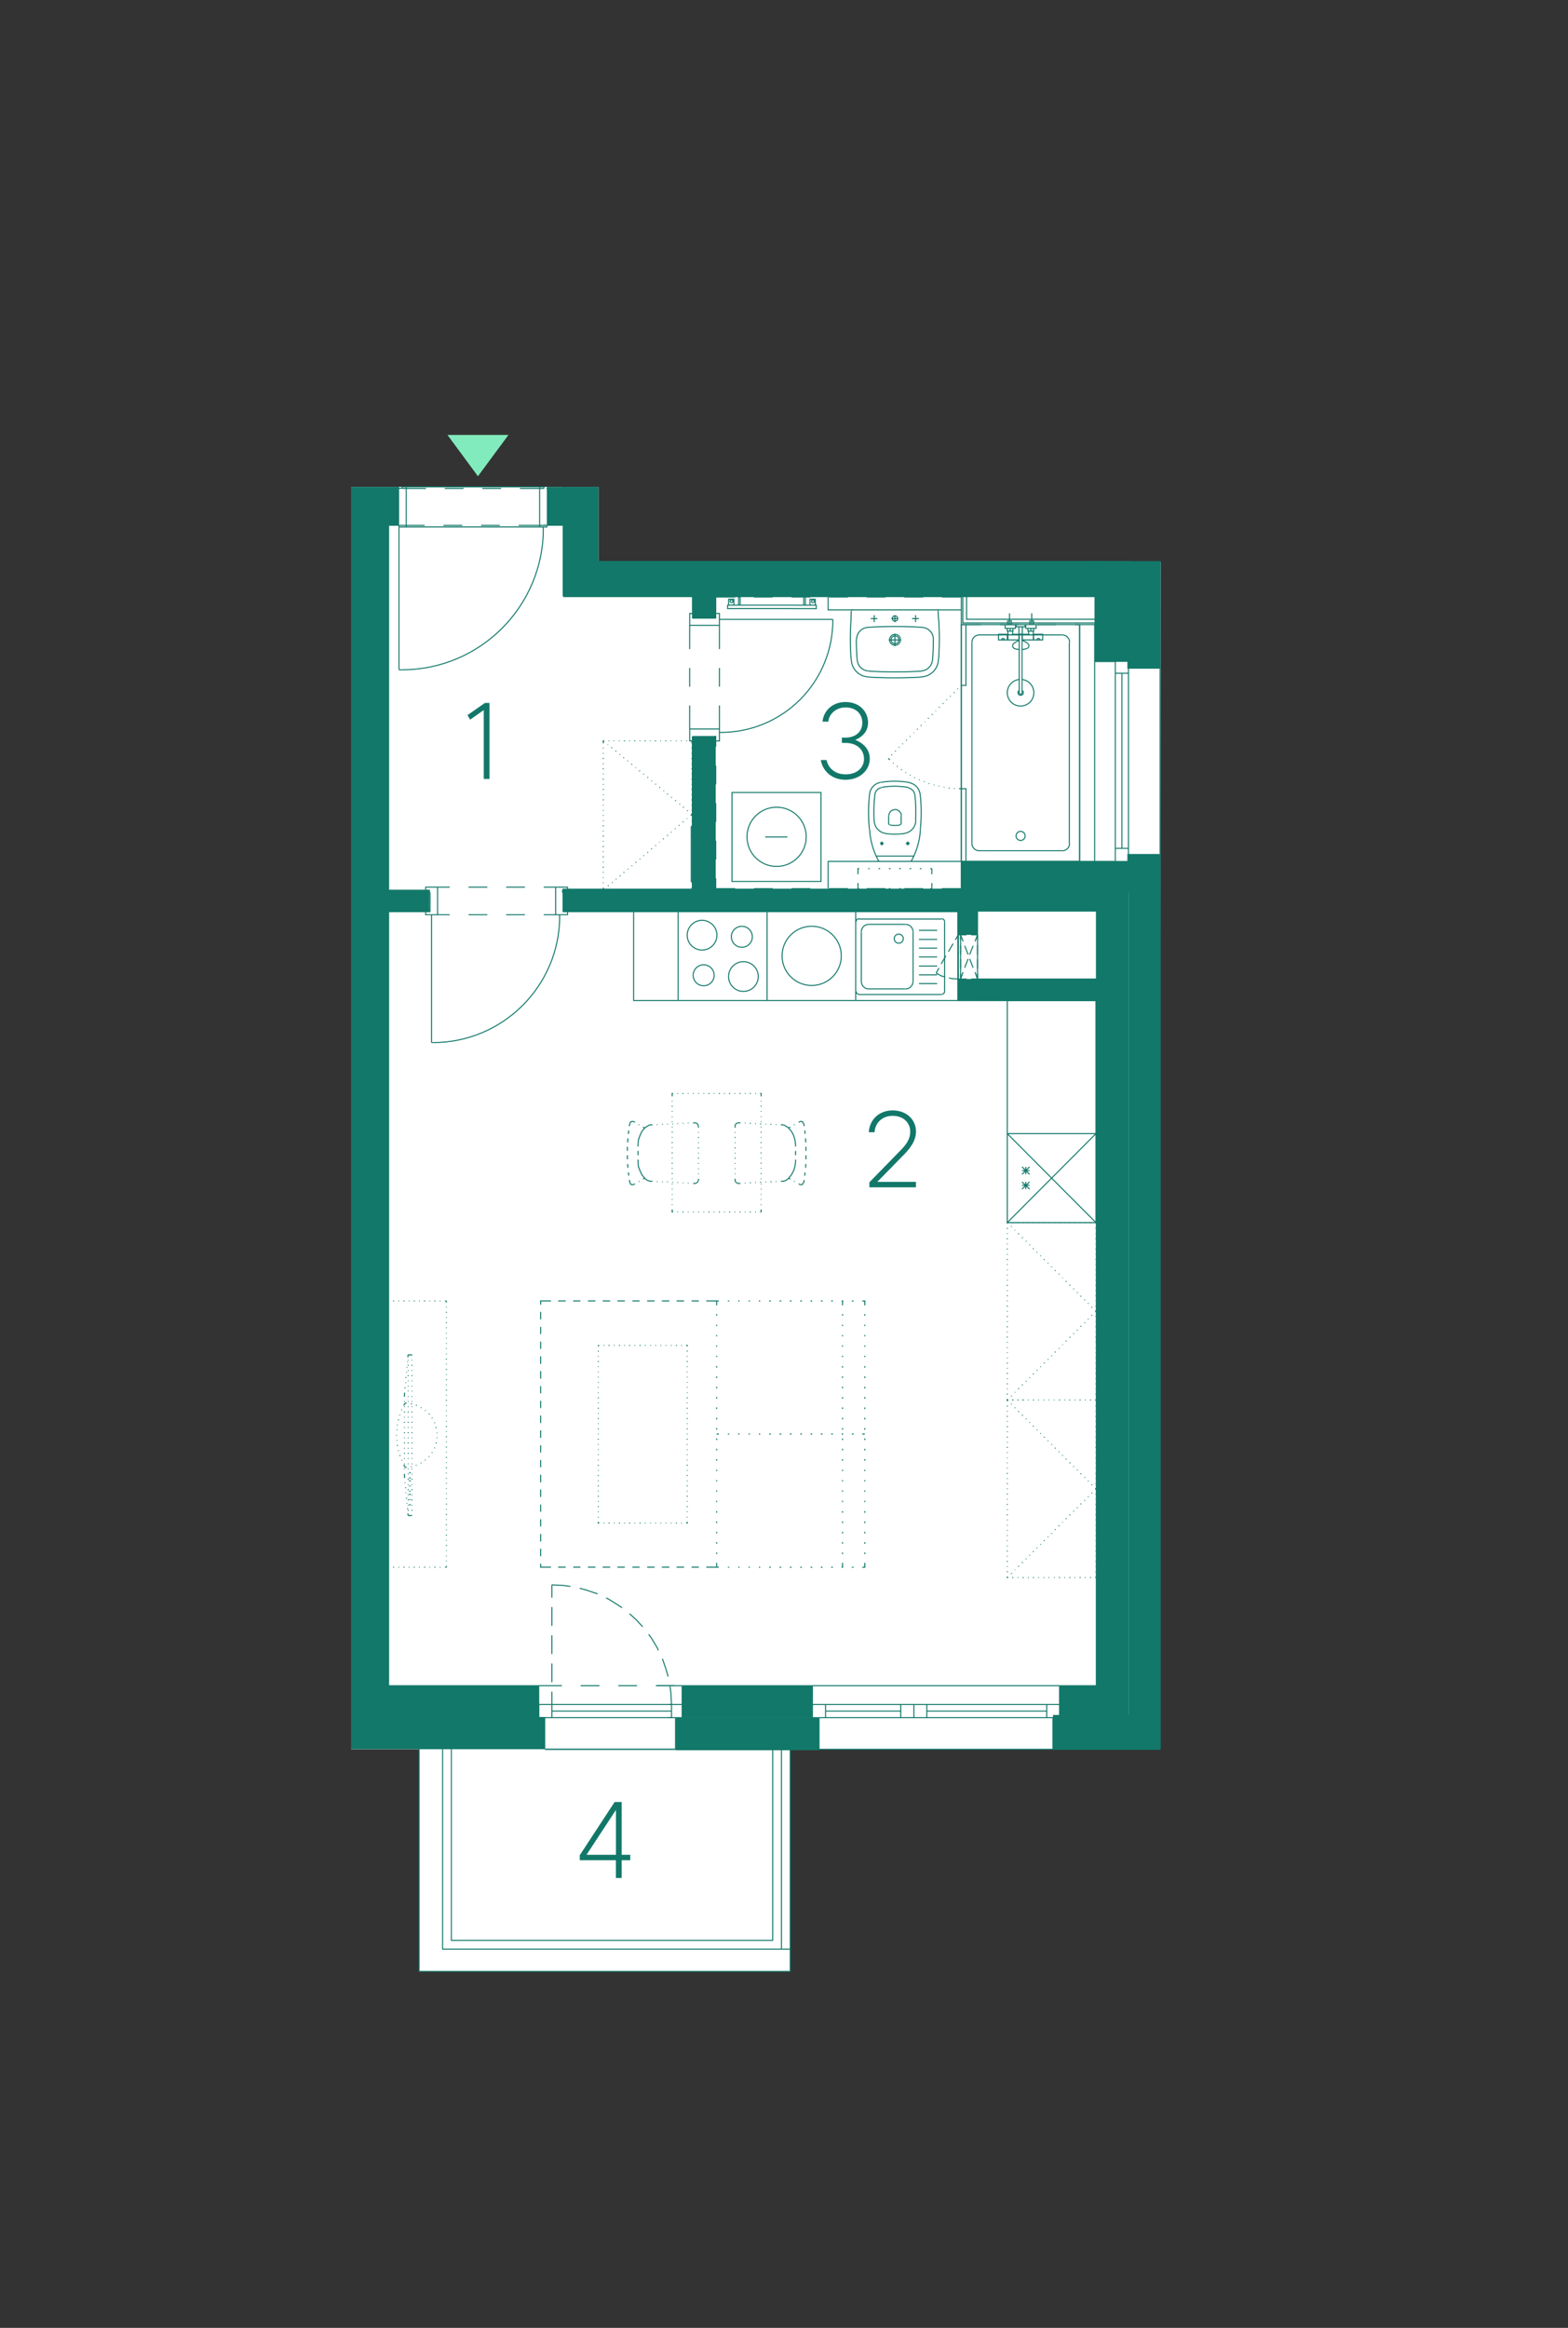 <?xml version="1.0" encoding="UTF-8"?><svg id="Vrstva_1" xmlns="http://www.w3.org/2000/svg" xmlns:xlink="http://www.w3.org/1999/xlink" viewBox="0 0 375.48 557.33"><rect x="0" y="0" width="375.48" height="557.33" fill="#333333" stroke="none"/><defs><style>.cls-1,.cls-2,.cls-3,.cls-4{stroke-width:0px;}.cls-1,.cls-5,.cls-6{fill:none;}.cls-7{clip-path:url(#clippath-4);}.cls-8{clip-path:url(#clippath-3);}.cls-9{clip-path:url(#clippath-2);}.cls-10{clip-path:url(#clippath-7);}.cls-11{clip-path:url(#clippath-6);}.cls-12{clip-path:url(#clippath-5);}.cls-2{fill:#127869;}.cls-5{stroke-linecap:round;stroke-linejoin:round;}.cls-5,.cls-6{stroke:#127869;stroke-width:.25px;}.cls-3{fill:#fff;}.cls-4{fill:#82ebbd;}</style><clipPath id="clippath-2"><rect class="cls-1" x="-151" y="104.13" width="428.95" height="442.96"/></clipPath><clipPath id="clippath-3"><rect class="cls-1" x="-151" y="104.13" width="428.95" height="442.96"/></clipPath><clipPath id="clippath-4"><rect class="cls-1" x="-151" y="104.13" width="428.95" height="442.96"/></clipPath><clipPath id="clippath-5"><rect class="cls-1" x="-151" y="104.13" width="428.95" height="442.96"/></clipPath><clipPath id="clippath-6"><rect class="cls-1" x="-151" y="104.13" width="428.95" height="442.96"/></clipPath><clipPath id="clippath-7"><rect class="cls-1" x="-151" y="104.13" width="428.95" height="442.96"/></clipPath></defs><polygon class="cls-3" points="84.1 116.56 84.1 418.82 100.36 418.82 100.36 471.99 189.23 471.99 189.23 418.82 277.66 418.79 277.95 134.51 143.33 134.51 143.33 116.56 84.1 116.56"/><g class="cls-9"><path class="cls-6" d="M130.58,418.81h31.2M277.8,159.61v45.38M156.75,418.81h4.5M147.75,418.81h4.5M138.75,418.81h4.5M130.58,418.81h3.68M277.8,202.59v2.4M277.8,193.59v4.5M277.8,184.59v4.5M277.8,175.59v4.5M277.8,166.59v4.5M277.8,159.61v2.48M102.98,217.74v-4.05M103.65,249.61h-.3M103.69,249.61c16.75,0,30.34-13.58,30.34-30.34M133.95,219.01v.3M130.2,219.01h2.85M121.2,219.01h4.5M112.2,219.01h4.5M104.78,219.01h2.92M130.2,212.41h2.85M121.2,212.41h4.5M112.2,212.41h4.5M104.78,212.41h2.92M103.35,249.61v-30.6M101.93,213.16v-.75h2.85M104.78,219.01h-2.85v-.75M104.78,219.01v-6.6M135.9,213.16v-.75h-2.85M133.05,219.01h2.85v-.75M133.05,219.01v-6.6M139.13,217.74h-4.27v-4.05M171.15,176.34h-5.33M171.15,147.99h-5.33M165.15,168.91v5.62M165.15,159.91v4.5M165.15,149.71v5.7M172.28,168.91v5.62M172.28,159.91v4.5M172.28,149.71v5.7M199.35,148.29h-27.08M172.32,175.36c7.21.08,14.16-2.75,19.26-7.85,5.1-5.1,7.93-12.04,7.85-19.26M165.83,146.86h-.67v2.85M172.28,149.71v-2.85h-.75M172.28,149.71h-7.12M165.83,177.39h-.67v-2.85M172.28,174.54v2.85h-.75M172.28,174.54h-7.12M171.15,213.69h-5.33M171.15,142.14h-5.33M165.83,176.34v37.35M165.83,142.14v5.85M171.15,176.34v37.35M171.15,142.14v5.85M166.73,176.34v37.35M166.73,142.14v5.85M170.33,176.34v37.35M170.33,142.14v5.85M134.85,213.69h128.25v4.05h-29.03M102.98,217.74h-10.65v-4.05h10.65M234.08,217.74v17.17h29.03v4.12h-33.08v-21.3h-95.17M124.2,125.79h6.23M115.2,125.79h4.5M106.2,125.79h4.5M95.55,125.79h6.15M95.55,126.16v34.2M95.55,125.79v.38h1.72v-9.6h-1.05v.38M130.95,125.79v.38h-1.72v-9.6h1.05v.38M96.23,160.36h-.68M96.26,160.36c18.7,0,33.86-15.16,33.86-33.86M130.05,126.16v.38M129.23,116.56h-31.95M129.23,126.16h-31.95"/></g><path class="cls-5" d="M262.58,403.59v-164.03h-33.08v-21.3h-94.65v-.52M128.48,411.24h.52v-7.65h-36.15v-185.32h10.12v-.52"/><path class="cls-6" d="M157.05,403.59h4.5M148.05,403.59h4.5M139.05,403.59h4.5M129,403.59h5.55"/><path class="cls-5" d="M142.88,116.9h-11.93M96.09,116.91h-11.33"/><g class="cls-8"><path class="cls-6" d="M190.14,145.71h-15.9v-.83h15.9M192.84,144.89v-1.95h-.38M192.46,144.89v-1.95M193.96,144.89h1.27v-1.42h-1.27v1.42ZM194.67,144.29c.19,0,.34-.15.34-.34s-.15-.34-.34-.34-.34.15-.34.34.15.34.34.34M190.14,144.89h5.33v.83h-5.33M175.14,145.71h-.9M176.86,144.89v-1.95h.38M177.24,144.89v-1.95M175.74,144.89h-1.27v-1.42h1.27v1.42ZM175.17,144.29c.19,0,.34-.15.34-.34s-.15-.34-.34-.34-.34.15-.34.34.15.34.34.34M183.24,200.39h5.33M193.06,200.35c0-3.92-3.17-7.09-7.09-7.09s-7.09,3.17-7.09,7.09,3.17,7.09,7.09,7.09,7.09-3.17,7.09-7.09M175.29,211.04h21.3v-21.3h-21.3v21.3ZM210.09,148.11h-1.58M209.34,148.94v-1.65M218.41,148.11h1.65M219.24,148.94v-1.65M224.71,148.11l-.08-1.88M224.76,157.82c.24-3.24.24-6.5,0-9.74M220.47,162.06c2.34,0,4.24-1.9,4.24-4.24M208.12,162.11c4.13.24,8.28.24,12.41,0M203.86,157.83c0,2.34,1.9,4.24,4.24,4.24M203.81,148.08c-.24,3.24-.24,6.5,0,9.74M203.86,146.24l-.08,1.88M204.2,145.94c-.14,0-.26.11-.26.25M224.41,146.01h-20.25M224.71,146.19c0-.14-.12-.25-.26-.25M207.78,150.22c-1.48.09-2.64,1.32-2.64,2.81M223.51,153.03c0-1.49-1.16-2.72-2.64-2.81M220.88,150.19c-4.36-.27-8.74-.27-13.11,0M220.64,160.63c1.4-.08,2.53-1.19,2.64-2.59M205.29,158.05c.11,1.4,1.23,2.51,2.64,2.59M223.31,158.04c.13-1.67.2-3.33.2-5.01M205.06,153.03c0,1.67.07,3.34.2,5.01M207.96,160.68c4.24.25,8.48.25,12.72,0M213.46,148.11h1.57M215.26,153.18c0-.52-.42-.94-.94-.94s-.94.42-.94.94.42.94.94.94.94-.42.94-.94M215.64,153.18c0-.73-.59-1.31-1.31-1.31s-1.31.59-1.31,1.31.59,1.31,1.31,1.31,1.31-.59,1.31-1.31M212.79,153.21h3M214.29,151.71v3M214.96,148.08c0-.35-.29-.64-.64-.64s-.64.29-.64.64.28.64.64.64.64-.29.64-.64M214.29,148.94v-1.65M262.14,158.39v47.85M258.54,149.54v56.7M198.31,142.94v3.08h31.88M262.96,148.26h-31.5v-6.15M176.04,142.94h-4.65v5.03h-.38M185.04,142.94h-4.5M194.04,142.94h-4.5M203.04,142.94h-4.5M212.04,142.94h-4.5M221.04,142.94h-4.5M234.91,149.54h-4.72v-6.6h-4.65M243.91,149.54h-4.5M252.91,149.54h-4.5M266.94,157.49v.9h-4.8v-8.85h-4.73M262.96,149.16h-32.4v-7.05M223.14,209.31v-1.35M222.76,212.76h.38v-1.35M220.29,212.76h.38M217.81,212.76h.38M215.34,212.76h.38M212.86,212.76h.38M210.39,212.76h.38M207.91,212.76h.3M205.44,211.41v1.35h.3M205.74,207.96h-.3v1.35M208.21,207.96h-.3M210.76,207.96h-.38M213.24,207.96h-.38M215.71,207.96h-.38M218.19,207.96h-.38M220.66,207.96h-.38M223.14,207.96h-.38M218.07,206.16c.1,0,.19-.06.23-.15M210.54,206.24h7.5M210.34,206.02c.04.09.14.15.24.15M208.23,198.5c.14,2.65.86,5.23,2.12,7.56M208.23,190.1c-.31,2.78-.33,5.59-.05,8.37M210.87,187.31c-1.4.24-2.48,1.37-2.64,2.79M217.78,187.35c-2.26-.41-4.58-.42-6.84-.04M220.34,190.18c-.15-1.4-1.22-2.54-2.61-2.79M220.39,198.47c.28-2.77.27-5.57-.04-8.34M218.29,206.06c1.26-2.33,1.99-4.91,2.13-7.56M209.34,196.55c.08,1.56,1.28,2.83,2.83,3M216.51,199.54c1.53-.19,2.71-1.45,2.79-2.99M212.17,199.6c1.45.16,2.92.15,4.37-.02M211.08,188.57c-.84.14-1.49.82-1.58,1.67M219.07,190.32c-.09-.84-.73-1.52-1.56-1.67M209.5,190.24c-.24,2.09-.3,4.2-.18,6.31M217.56,188.53c-2.13-.38-4.3-.39-6.43-.04M219.26,196.53c.11-2.09.05-4.18-.18-6.25M218.79,204.96h-9M217.4,201.66c-.15,0-.26.12-.26.26s.12.26.26.26.26-.12.26-.26-.12-.26-.26-.26M217.81,201.96h-.9M217.36,201.51v.9M211.17,201.66c-.15,0-.26.12-.26.26s.12.26.26.26.26-.12.26-.26-.12-.26-.26-.26M210.76,201.96h.83M215.45,197.46c.19,0,.34-.15.34-.34M212.79,197.13c0,.19.15.34.34.34M213.17,197.55c.77.09,1.54.09,2.31,0M211.14,201.51v.9M214.25,193.86c-.77,0-1.39.62-1.39,1.39M212.79,197.16v-1.88M215.79,197.16v-1.88M215.85,195.24c-.08-.83-.79-1.46-1.63-1.45M230.19,206.24v-56.7M262.96,207.44h-31.5v6.23M262.96,206.54h-32.4v7.12M198.31,212.76v-6.52h60.22v-56.7M171.39,178.79v-2.48h-.38M171.39,187.79v-4.5M171.39,196.79v-4.5M171.39,205.79v-4.5M176.04,212.76h-4.65v-2.48M185.04,212.76h-4.5M194.04,212.76h-4.5M203.04,212.76h-4.5M212.04,212.76h-4.5M221.04,212.76h-4.5M234.91,206.24h-4.72v6.52h-4.65M243.91,206.24h-4.5M252.91,206.24h-4.5M266.94,207.14v-.9h-9.53M162.39,239.54h21.3v-21.3h-21.3v21.3ZM164.56,223.9c0,1.97,1.6,3.56,3.56,3.56s3.56-1.6,3.56-3.56-1.6-3.56-3.56-3.56-3.56,1.59-3.56,3.56M174.46,233.8c0,1.97,1.6,3.56,3.56,3.56s3.56-1.6,3.56-3.56-1.6-3.56-3.56-3.56-3.56,1.6-3.56,3.56M175.14,224.28c0,1.39,1.12,2.51,2.51,2.51s2.51-1.12,2.51-2.51-1.12-2.51-2.51-2.51-2.51,1.12-2.51,2.51M165.99,233.5c0,1.39,1.12,2.51,2.51,2.51s2.51-1.12,2.51-2.51-1.12-2.51-2.51-2.51-2.51,1.12-2.51,2.51M220.06,231.29h4.35M204.99,237.33c0,.39.32.71.71.71M206.26,235c0,.97.79,1.76,1.76,1.76M220.06,235.49h4.35M220.06,233.39h4.35M225.5,238.04c.39,0,.71-.32.71-.71M216.87,236.76c.97,0,1.76-.79,1.76-1.76M225.46,238.11h-19.8M216.84,236.76h-8.85M226.21,237.36v-16.65M206.26,235.04v-11.92M218.64,235.04v-11.92M204.91,237.36v-16.65M205.7,219.96c-.39,0-.71.32-.71.71M208.02,221.31c-.97,0-1.76.79-1.76,1.76M226.21,220.68c0-.39-.32-.71-.71-.71M220.06,222.74h4.35M207.99,221.31h8.85M205.66,220.04h19.8M216.31,224.73c0-.6-.49-1.09-1.09-1.09s-1.09.49-1.09,1.09.49,1.09,1.09,1.09,1.09-.49,1.09-1.09M220.06,227.01h4.35M220.06,224.91h4.35M220.06,229.11h4.35M218.64,223.08c0-.97-.79-1.76-1.76-1.76M194.37,235.94c3.91,0,7.09-3.17,7.09-7.09s-3.17-7.09-7.09-7.09M197.86,239.54h7.05v-21.3h-7.05M194.37,221.76c-3.92,0-7.09,3.17-7.09,7.09s3.17,7.09,7.09,7.09M197.86,218.24h-14.17v21.3h14.17M229.36,218.24h-77.62v21.3h77.62v-21.3ZM246.54,283.79h-1.8M245.64,282.96v1.72M246.54,282.96l-1.8,1.72M246.54,284.69l-1.8-1.72M246.54,280.26h-1.8M245.64,279.36v1.8M246.54,279.36l-1.8,1.8M246.54,281.16l-1.8-1.8M262.44,292.71v-21.3h-21.23v21.3M241.21,271.41l21.23,21.3h-21.23M262.44,271.41l-21.23,21.3M262.44,239.54h-21.23v53.18h21.23v-53.18Z"/></g><path class="cls-5" d="M130.29,125.76h4.58v16.88h30.82v-.52M102.84,213.66v-.52h-10.12v-87.38h2.7M134.71,213.66v-.52h30.97v.52"/><path class="cls-6" d="M246.31,335.17h-.15M247.59,335.17h-.23M248.79,335.17h-.15M250.06,335.17h-.15M251.26,335.17h-.15M252.54,335.17h-.15M253.81,335.17h-.23M255.01,335.17h-.15M256.29,335.17h-.22M257.49,335.17h-.15M258.76,335.17h-.23M259.96,335.17h-.15M261.24,335.17h-.23M262.44,335.47v-.3h-.15M262.44,336.74v-.23M262.44,337.94v-.15M262.44,339.22v-.22M262.44,340.42v-.15M262.44,341.69v-.23M262.44,342.89v-.15M262.44,344.17v-.22M262.44,345.37v-.15M262.44,346.64v-.23M262.44,347.84v-.15M262.44,349.12v-.15M262.44,350.32v-.15M262.44,351.59v-.15M262.44,352.87v-.23M262.44,354.07v-.15M262.44,355.34v-.22M262.44,356.54v-.15M262.44,357.82v-.23M262.44,359.02v-.15M262.44,360.29v-.22M262.44,361.49v-.15M262.44,362.77v-.23M262.44,363.97v-.15M262.44,365.24v-.15M262.44,366.44v-.15M262.44,367.72v-.15M262.44,368.92v-.15M262.44,370.19v-.15M262.44,371.47v-.22M262.44,372.67v-.15M262.44,373.94v-.23M262.44,375.14v-.15M262.44,376.42v-.22M262.44,377.69v-.23M241.36,335.02l-.15.15M242.26,334.19l-.15.07M243.09,333.29l-.08.08M243.99,332.39l-.15.15M244.89,331.49l-.15.15M245.79,330.67l-.15.08M246.61,329.77l-.08.15M247.51,328.87l-.15.15M248.41,328.04l-.15.08M249.24,327.14l-.08.15M250.14,326.24l-.15.15M251.04,325.42l-.15.08M251.86,324.52l-.08.15M252.76,323.62l-.15.15M253.66,322.79l-.15.08M254.49,321.89l-.08.07M255.39,320.99l-.15.15M256.29,320.09l-.15.15M257.19,319.27l-.15.07M258.01,318.37l-.07.15M258.91,317.47l-.15.15M259.81,316.64l-.15.07M260.64,315.74l-.07.15M261.54,314.84l-.15.15M262.29,313.79l.15.15-.15.15M261.39,312.89l.15.15M260.56,311.99l.07.15M259.66,311.17l.15.08M258.76,310.27l.15.15M257.94,309.37l.07.15M257.04,308.54l.15.08M256.14,307.64l.15.15M255.24,306.74l.15.15M254.41,305.92l.08.08M253.51,305.02l.15.07M252.61,304.12l.15.15M251.79,303.22l.08.15M250.89,302.39l.15.07M249.99,301.49l.15.15M249.16,300.59l.08.15M248.26,299.77l.15.07M247.36,298.87l.15.15M246.54,297.97l.08.15M245.64,297.14l.15.07M244.74,296.24l.15.15M243.84,295.34l.15.15M243.01,294.52l.08.07M242.11,293.62l.15.07M241.21,292.72l.15.15M262.29,335.17h.15M261.01,335.17h.23M259.81,335.17h.15M258.54,335.17h.23M257.34,335.17h.15M256.06,335.17h.22M254.86,335.17h.15M253.59,335.17h.23M252.39,335.17h.15M251.11,335.17h.15M249.91,335.17h.15M248.64,335.17h.15M247.36,335.17h.23M246.16,335.17h.15M244.89,335.17h.23M243.69,335.17h.15M242.41,335.17h.23M241.21,334.94v.22h.15M241.21,333.67v.23M241.21,332.47v.15M241.21,331.19v.22M241.21,329.99v.15M241.21,328.72v.23M241.21,327.52v.15M241.21,326.24v.22M241.21,325.04v.15M241.21,323.77v.15M241.21,322.57v.15M241.21,321.29v.15M241.21,320.02v.23M241.21,318.82v.15M241.21,317.54v.23M241.21,316.34v.15M241.21,315.07v.22M241.21,313.87v.15M241.21,312.59v.23M241.21,311.39v.15M241.21,310.12v.22M241.21,308.92v.15M241.21,307.64v.23M241.21,306.44v.15M241.21,305.17v.15M241.21,303.97v.15M241.21,302.69v.15M241.21,301.42v.23M241.21,300.22v.15M241.21,298.94v.22M241.21,297.74v.15M241.21,296.47v.23M241.21,295.27v.15M241.21,293.99v.22M241.36,292.72h-.15v.23M242.64,292.72h-.23M243.84,292.72h-.15M245.11,292.72h-.23M246.31,292.72h-.15M247.59,292.72h-.23M248.79,292.72h-.15M250.06,292.72h-.15M251.26,292.72h-.15M252.54,292.72h-.15M253.81,292.72h-.23M255.01,292.72h-.15M256.29,292.72h-.22M257.49,292.72h-.15M258.76,292.72h-.23M259.96,292.72h-.15M261.24,292.72h-.23M262.44,292.94v-.23h-.15M262.44,294.22v-.22M262.44,295.42v-.15M262.44,296.69v-.23M262.44,297.89v-.15M262.44,299.17v-.22M262.44,300.37v-.15M262.44,301.64v-.23M262.44,302.84v-.15M262.44,304.12v-.15M262.44,305.32v-.15M262.44,306.59v-.15M262.44,307.87v-.23M262.44,309.07v-.15M262.44,310.34v-.22M262.44,311.54v-.15M262.44,312.82v-.23M262.44,314.02v-.15M262.44,315.29v-.22M262.44,316.49v-.15M262.44,317.77v-.23M262.44,318.97v-.15M262.44,320.24v-.23M262.44,321.44v-.15M262.44,322.72v-.15M262.44,323.92v-.15M262.44,325.19v-.15M262.44,326.47v-.22M262.44,327.67v-.15M262.44,328.94v-.23M262.44,330.14v-.15M262.44,331.42v-.22M262.44,332.62v-.15M262.44,333.89v-.23M262.44,335.17v-.22"/><path class="cls-6" d="M201.76,334.87v-.38M201.76,337.34v-.38M201.76,339.82v-.38M201.76,342.29v-.38M201.76,344.77v-.38M201.76,347.24v-.38M201.76,349.72v-.38M201.76,352.19v-.3M201.76,354.67v-.3M201.76,357.14v-.3M201.76,359.62v-.3M201.76,362.17v-.38M201.76,364.64v-.38M201.76,367.12v-.38M201.76,369.59v-.38M201.76,372.07v-.38M201.76,375.22v-1.05M172.14,375.22h-.52M174.61,375.22h-.3M177.09,375.22h-.3M179.56,375.22h-.3M182.04,375.22h-.3M184.59,375.22h-.38M187.06,375.22h-.38M189.54,375.22h-.38M192.01,375.22h-.38M194.49,375.22h-.38M196.96,375.22h-.38M199.44,375.22h-.38M201.91,375.22h-.38M204.39,375.22h-.38M207.09,374.17v1.05h-.6M207.09,371.69v.38M207.09,369.22v.38M207.09,366.74v.38M207.09,364.27v.38M207.09,361.79v.38M207.09,359.32v.3M207.09,356.84v.3M207.09,354.37v.3M207.09,351.89v.3M207.09,349.34v.38M207.09,346.87v.38M207.09,344.39v.38M207.09,341.92v.38M207.09,339.44v.38M207.09,336.97v.38M207.09,334.49v.38M207.09,332.02v.38M207.09,329.54v.38M207.09,327.07v.38M207.09,324.59v.3M207.09,322.12v.3M207.09,319.64v.3M207.09,317.17v.3M207.09,314.62v.38M206.49,311.47h.6v1.05M204.01,311.47h.38M201.54,311.47h.38M199.06,311.47h.38M196.59,311.47h.38M194.11,311.47h.38M191.64,311.47h.38M189.16,311.47h.38M186.69,311.47h.38M184.21,311.47h.38M181.74,311.47h.3M179.26,311.47h.3M176.79,311.47h.3M174.31,311.47h.3M171.61,312.52v-1.05h.52M171.61,314.99v-.38M171.61,317.47v-.3M171.61,319.94v-.3M171.61,322.42v-.3M171.61,324.89v-.3M171.61,327.44v-.38M171.61,329.92v-.38M171.61,332.39v-.38M171.61,334.87v-.38M171.61,337.34v-.38M171.61,339.82v-.38M171.61,342.29v-.38M171.61,344.77v-.38M171.61,347.24v-.38M171.61,349.72v-.38M171.61,352.19v-.3M171.61,354.67v-.3M171.61,357.14v-.3M171.61,359.62v-.3M171.61,362.17v-.38M171.61,364.64v-.38M171.61,367.12v-.38M171.61,369.59v-.38M171.61,372.07v-.38M171.61,375.22v-1.05M241.36,377.54l-.15.15M242.26,376.64l-.15.15M243.09,375.82l-.07.07M243.99,374.92l-.15.15M244.89,374.02l-.15.15M245.79,373.19l-.15.07M246.61,372.29l-.08.15M247.51,371.39l-.15.15M248.41,370.57l-.15.07M249.24,369.67l-.08.15M250.14,368.77l-.15.15M251.04,367.94l-.15.07M251.86,367.04l-.08.15M252.76,366.14l-.15.15M253.66,365.24l-.15.15M254.49,364.42l-.08.08M255.39,363.52l-.15.15M256.29,362.62l-.15.15M257.19,361.79l-.15.08M258.01,360.89l-.08.15M258.91,359.99l-.15.15M259.81,359.17l-.15.08M260.64,358.27l-.08.15M261.54,357.37l-.15.15M262.29,356.32l.15.15-.15.15M261.39,355.42l.15.15M260.56,354.52l.08.15M259.66,353.69l.15.07M258.76,352.79l.15.15M257.94,351.89l.08.15M257.04,351.07l.15.07M256.14,350.17l.15.15M255.24,349.27l.15.15M254.41,348.37l.08.15M253.51,347.54l.15.08M252.61,346.64l.15.15M251.79,345.74l.08.15M250.89,344.92l.15.08M249.99,344.02l.15.15M249.16,343.12l.08.15M248.26,342.29l.15.08M247.36,341.39l.15.15M246.54,340.49l.08.15M245.64,339.67l.15.08M244.74,338.77l.15.15M243.84,337.87l.15.15M243.01,336.97l.07.15M242.11,336.14l.15.07M241.21,335.17l.15.23M262.29,377.69h.15M261.01,377.69h.23M259.81,377.69h.15M258.54,377.69h.23M257.34,377.69h.15M256.06,377.69h.23M254.86,377.69h.15M253.59,377.69h.23M252.39,377.69h.15M251.11,377.69h.15M249.91,377.69h.15M248.64,377.69h.15M247.36,377.69h.22M246.16,377.69h.15M244.89,377.69h.23M243.69,377.69h.15M242.41,377.69h.23M241.21,377.47v.23h.15M241.21,376.19v.22M241.21,374.99v.15M241.21,373.72v.23M241.21,372.52v.15M241.21,371.24v.22M241.21,370.04v.15M241.21,368.77v.15M241.21,367.57v.15M241.21,366.29v.15M241.21,365.09v.15M241.21,363.82v.15M241.21,362.54v.23M241.21,361.34v.15M241.21,360.07v.22M241.21,358.87v.15M241.21,357.59v.23M241.21,356.39v.15M241.21,355.12v.22M241.21,353.92v.15M241.21,352.64v.23M241.21,351.44v.15M241.21,350.17v.15M241.21,348.97v.15M241.21,347.69v.15M241.21,346.42v.23M241.21,345.22v.15M241.21,343.94v.22M241.21,342.74v.15M241.21,341.47v.23M241.21,340.27v.15M241.21,338.99v.22M241.21,337.79v.15M241.21,336.52v.23M241.36,335.17h-.15v.3M242.64,335.17h-.23M243.84,335.17h-.15M245.11,335.17h-.23"/><path class="cls-6" d="M106.89,350.09v.15M106.89,348.81v.23M106.89,347.61v.15M106.89,346.34v.22M106.89,345.14v.15M106.89,343.86v.23M106.89,342.66v.15M106.89,341.39v.23M106.89,340.19v.15M106.89,338.91v.15M106.89,337.71v.15M106.89,336.44v.15M106.89,335.16v.22M106.89,333.96v.15M106.89,332.69v.23M106.89,331.49v.15M106.89,330.21v.22M106.89,329.01v.15M106.89,327.74v.23M106.89,326.54v.15M106.89,325.26v.23M106.89,324.06v.15M106.89,322.79v.15M106.89,321.59v.15M106.89,320.31v.15M106.89,319.11v.15M106.89,317.84v.15M106.89,316.56v.23M106.89,315.36v.15M106.89,314.09v.22M106.89,312.89v.15M106.89,311.46v.38M143.49,322.11h-.22M144.69,322.11h-.15M145.96,322.11h-.23M147.16,322.11h-.15M148.44,322.11h-.23M149.64,322.11h-.15M150.91,322.11h-.23M152.11,322.11h-.15M153.39,322.11h-.23M154.59,322.11h-.15M155.86,322.11h-.15M157.06,322.11h-.15M158.34,322.11h-.15M159.54,322.11h-.15M160.81,322.11h-.15M162.09,322.11h-.23M163.29,322.11h-.15M164.56,322.34v-.23h-.23M164.56,323.61v-.23M164.56,324.81v-.15M164.56,326.09v-.23M164.56,327.29v-.15M164.56,328.56v-.15M164.56,329.76v-.15M164.56,331.04v-.15M164.56,332.24v-.15M164.56,333.51v-.15M164.56,334.79v-.23M164.56,335.99v-.15M164.56,337.26v-.22M164.56,338.46v-.15M164.56,339.74v-.23M164.56,340.94v-.15M164.56,342.21v-.23M164.56,343.41v-.15M164.56,344.69v-.22M164.56,345.89v-.15M164.56,347.16v-.15M164.56,348.36v-.15M164.56,349.64v-.15M164.56,350.91v-.23M164.56,352.11v-.15M164.56,353.39v-.22M164.56,354.59v-.15M164.56,355.86v-.23M164.56,357.06v-.15M164.56,358.34v-.23M164.56,359.54v-.15M164.56,360.81v-.22M164.56,362.01v-.15M164.56,363.29v-.15M164.34,364.64h.23v-.3M163.14,364.64h.15M161.86,364.64h.23M160.66,364.64h.15M159.39,364.64h.15M158.19,364.64h.15M156.91,364.64h.15M155.71,364.64h.15M154.44,364.64h.15M153.16,364.64h.23M151.96,364.64h.15M150.69,364.64h.23M149.49,364.64h.15M148.21,364.64h.23M147.01,364.64h.15M145.74,364.64h.23M144.54,364.64h.15M143.26,364.34v.3h.22M143.26,363.14v.15M143.26,361.86v.15M143.26,360.59v.22M143.26,359.39v.15M143.26,358.11v.23M143.26,356.91v.15M143.26,355.64v.23M143.26,354.44v.15M143.26,353.16v.22M143.26,351.96v.15M143.26,350.69v.23M143.26,349.49v.15M143.26,348.21v.15M143.26,347.01v.15M143.26,345.74v.15M143.26,344.46v.22M143.26,343.26v.15M143.26,341.99v.23M143.26,340.79v.15M143.26,339.51v.23M143.26,338.31v.15M143.26,337.04v.22M143.26,335.84v.15M143.26,334.56v.23M143.26,333.36v.15M143.26,332.09v.15M143.26,330.89v.15M143.26,329.61v.15M143.26,328.41v.15M143.26,327.14v.15M143.26,325.86v.23M143.26,324.66v.15M143.26,323.39v.23M143.26,322.11v.23M169.14,311.46h2.47M165.61,311.46h1.73M162.01,311.46h1.8M158.49,311.46h1.8M154.96,311.46h1.8M151.44,311.46h1.73M147.84,311.46h1.8M144.31,311.46h1.8M140.79,311.46h1.8M137.26,311.46h1.72M133.66,311.46h1.8M129.46,312.36v-.9h2.48M129.46,315.89v-1.8M129.46,319.41v-1.73M129.46,322.94v-1.72M129.46,326.54v-1.8M129.46,330.06v-1.8M129.46,333.59v-1.73M129.46,337.11v-1.73M129.46,340.71v-1.8M129.46,344.24v-1.8M129.46,347.76v-1.72M129.46,351.29v-1.73M129.46,354.89v-1.8M129.46,358.41v-1.8M129.46,361.94v-1.72M129.46,365.46v-1.73M129.46,369.06v-1.8M129.46,372.59v-1.8M131.94,375.21h-2.48v-.83M135.46,375.21h-1.8M138.99,375.21h-1.72M142.59,375.21h-1.8M146.11,375.21h-1.8M149.64,375.21h-1.8M153.16,375.21h-1.73M156.76,375.21h-1.8M160.29,375.21h-1.8M163.81,375.21h-1.8M167.34,375.21h-1.73M171.61,375.21h-2.47M206.49,343.34h.6M204.01,343.34h.38M201.54,343.34h.38M199.06,343.34h.38M196.59,343.34h.38M194.11,343.34h.38M191.64,343.34h.38M189.16,343.34h.38M186.69,343.34h.38M184.21,343.34h.38M181.74,343.34h.3M179.26,343.34h.3M176.79,343.34h.3M174.31,343.34h.3M171.61,343.34h.53M201.76,312.51v-1.05M201.76,314.99v-.38M201.76,317.46v-.3M201.76,319.94v-.3M201.76,322.41v-.3M201.76,324.89v-.3M201.76,327.44v-.38M201.76,329.91v-.38M201.76,332.39v-.38"/><path class="cls-6" d="M98.04,357.74v.15M98.26,357.74h-.23M98.26,357.89v-.15M98.26,359.09v-.15M98.26,360.29v-.15M97.74,324.37h.9M97.66,324.97l.07-.6M97.59,326.17v-.15M97.44,327.44v-.15M97.36,328.64v-.15M97.21,329.92v-.22M97.14,331.12v-.15M96.99,332.39v-.23M96.84,334.04l.07-.6M96.84,334.42v-.38M96.84,335.62v-.15M96.84,336.89v-.15M96.84,338.17v-.22M96.84,339.37v-.15M96.84,340.64v-.23M96.84,341.84v-.15M96.84,343.12v-.23M96.84,344.32v-.15M96.84,345.59v-.22M96.84,346.79v-.15M96.84,348.07v-.23M96.84,349.27v-.15M96.84,350.54v-.15M96.84,351.74v-.15M96.84,353.24v-.38M96.91,353.84l-.07-.6M96.99,355.04v-.15M97.14,356.32v-.23M97.21,357.52v-.15M97.36,358.79v-.22M97.44,359.99v-.15M97.59,361.27v-.23M97.74,362.84l-.07-.52M98.64,362.84h-.9M98.64,362.77v.07M98.64,361.49v.22M98.64,360.29v.15M98.64,359.02v.23M98.64,357.82v.15M98.64,356.54v.23M98.64,355.34v.15M98.64,354.07v.22M98.64,352.87v.15M98.64,351.59v.15M98.64,350.39v.15M98.64,349.12v.15M98.64,347.84v.23M98.64,346.64v.15M98.64,345.37v.22M98.64,344.17v.15M98.64,342.89v.23M98.64,341.69v.15M98.64,340.42v.23M98.64,339.22v.15M98.64,337.94v.22M98.64,336.74v.15M98.64,335.47v.15M98.64,334.27v.15M98.64,332.99v.15M98.64,331.79v.15M98.64,330.52v.15M98.64,329.24v.22M98.64,328.04v.15M98.64,326.77v.23M98.64,325.57v.15M98.64,324.37v.15M96.69,336.52l.3-.6M96.16,337.64l.07-.15M95.71,338.84l.07-.15M95.41,340.04v-.22M95.11,341.24l.07-.15M95.04,342.44v-.15M94.96,343.72v-.15M95.04,344.92v-.15M95.19,346.19l-.07-.23M95.41,347.39v-.15M95.79,348.59l-.07-.22M96.24,349.72l-.07-.15M96.99,351.29l-.3-.6M97.36,351.29h-.38M98.56,351.14l-.15.07M99.76,350.77l-.15.07M100.89,350.24l-.15.07M101.86,349.49l-.07.15M102.76,348.67l-.08.15M103.51,347.69l-.08.15M104.11,346.57l-.07.15M104.49,345.37l-.07.22M104.64,344.17v.15M104.64,342.97v.15M104.41,341.69l.07.22M104.04,340.57l.07.15M103.44,339.44l.08.15M102.69,338.47l.15.15M101.79,337.64l.15.07M100.74,336.97l.15.07M99.61,336.44h.23M98.41,336.07l.23.07M96.99,335.92l.38.08M106.59,311.47h.3M105.31,311.47h.15M104.04,311.47h.23M102.84,311.47h.15M101.56,311.47h.23M100.36,311.47h.15M99.09,311.47h.22M97.89,311.47h.15M96.61,311.47h.23M95.41,311.47h.15M94.14,311.47h.22M92.71,311.47h.38M92.71,311.84v-.38M92.71,313.04v-.15M92.71,314.32v-.23M92.71,315.52v-.15M92.71,316.79v-.22M92.71,317.99v-.15M92.71,319.27v-.15M92.71,320.47v-.15M92.71,321.74v-.15M92.71,322.94v-.15M92.71,324.22v-.15M92.71,325.49v-.23M92.71,326.69v-.15M92.71,327.97v-.22M92.71,329.17v-.15M92.71,330.44v-.23M92.71,331.64v-.15M92.71,332.92v-.22M92.71,334.12v-.15M92.71,335.39v-.23M92.71,336.59v-.15M92.71,337.87v-.15M92.71,339.07v-.15M92.71,340.34v-.15M92.71,341.62v-.23M92.71,342.82v-.15M92.71,344.09v-.22M92.71,345.29v-.15M92.71,346.57v-.23M92.71,347.77v-.15M92.71,349.04v-.22M92.71,350.24v-.15M92.71,351.52v-.23M92.71,352.72v-.15M92.71,353.99v-.15M92.71,355.19v-.15M92.71,356.47v-.15M92.71,357.67v-.15M92.71,358.94v-.15M92.71,360.22v-.22M92.71,361.42v-.15M92.71,362.69v-.23M92.71,363.89v-.15M92.71,365.17v-.22M92.71,366.37v-.15M92.71,367.64v-.23M92.71,368.84v-.15M92.71,370.12v-.23M92.71,371.32v-.15M92.71,372.59v-.15M92.71,373.79v-.15M92.71,375.22v-.3M93.09,375.22h-.38M94.36,375.22h-.22M95.56,375.22h-.15M96.84,375.22h-.23M98.04,375.22h-.15M99.31,375.22h-.22M100.51,375.22h-.15M101.79,375.22h-.23M102.99,375.22h-.15M104.26,375.22h-.23M105.46,375.22h-.15M106.89,375.22h-.3M106.89,374.92v.3M106.89,373.64v.15M106.89,372.44v.15M106.89,371.17v.15M106.89,369.89v.23M106.89,368.69v.15M106.89,367.42v.23M106.89,366.22v.15M106.89,364.94v.22M106.89,363.74v.15M106.89,362.47v.23M106.89,361.27v.15M106.89,359.99v.22M106.89,358.79v.15M106.89,357.52v.15M106.89,356.32v.15M106.89,355.04v.15M106.89,353.84v.15M106.89,352.57v.15M106.89,351.29v.23"/><path class="cls-6" d="M179.79,283.19h-.23M180.99,283.11h-.15M182.26,283.04h-.23M183.46,282.96l-.15.07M184.74,282.96h-.23M185.94,282.89h-.15M187.44,282.81h-.45M150.69,282.51l.08.3.07.3.08.15.08.23.07.07h.08l.15.08h.38M150.46,280.71l.08.45v.3M150.31,278.69v.45l.08.45M150.24,276.59v.97M150.24,274.56v.98M150.39,272.54l-.08.45v.52M150.54,270.66v.3l-.08.52M151.66,268.49h-.38l-.15.07-.08.08h-.07l-.08.23-.08.23-.07.22-.08.3M152.79,274.49v-.52l.08-1.05.38-1.05.45-.98.68-.83.3-.22.38-.23.38-.23.38-.08M152.79,276.06v-.52M152.79,277.64v.6l.08,1.05.38.98.45.98.68.82.3.3.38.23.38.15.38.07M152.79,276.06v.53M152.04,268.71l-.38-.23M153.09,269.31l-.15-.07M154.36,270.06l-.38-.22M153.99,282.29l.38-.23M152.94,282.89l.15-.08M151.66,283.64l.38-.23M156.24,269.31h-.45M157.44,269.24h-.15M158.71,269.16l-.15.08M159.91,269.16h-.15M161.19,269.09h-.15M162.39,269.01h-.15M163.66,268.94h-.15M164.86,268.86h-.15M166.36,268.79l-.38.08M166.51,268.86l-.15-.08M166.66,268.86h-.15M166.81,268.94l-.15-.07M166.96,269.01l-.15-.08M167.04,269.09l-.07-.08M167.11,269.24l-.08-.15M167.19,269.39l-.07-.15M167.19,269.54v-.15M167.26,269.69l-.08-.15M167.26,269.99v-.3M167.26,271.19v-.15M167.26,272.46v-.23M167.26,273.66v-.15M167.26,274.94v-.22M167.26,276.14v-.15M167.26,277.41v-.23M167.26,278.61v-.15M167.26,279.89v-.15M167.26,281.09v-.15M167.26,282.51v-.3M167.19,282.66l.08-.15M167.19,282.74v-.08M167.11,282.89l.07-.15M167.04,283.04l.08-.15M166.96,283.11l.07-.08M166.81,283.19l.15-.07M166.66,283.26l.15-.08M166.51,283.34l.15-.08M166.36,283.34h.15M165.99,283.34h.38M164.71,283.26h.15M163.51,283.19h.15M162.24,283.11h.15M161.04,283.04h.15M159.76,282.96l.15.07M158.56,282.96h.15M157.29,282.89h.15M155.79,282.81h.45M182.04,290.16h.23M180.84,290.16h.15M179.56,290.16h.23M178.36,290.16h.15M177.09,290.16h.22M175.89,290.16h.15M174.61,290.16h.23M173.41,290.16h.15M172.14,290.16h.23M170.94,290.16h.15M169.66,290.16h.23M168.46,290.16h.15M167.19,290.16h.15M165.99,290.16h.15M164.71,290.16h.15M163.44,290.16h.23M162.24,290.16h.15M160.96,289.56v.6h.23M160.96,288.36v.15M160.96,287.09v.15M160.96,285.89v.15M160.96,284.61v.15M160.96,283.41v.15M160.96,282.14v.15M160.96,280.86v.23M160.96,279.66v.15M160.96,278.39v.23M160.96,277.19v.15M160.96,275.91v.23M160.96,274.71v.15M160.96,273.44v.23M160.96,272.24v.15M160.96,270.96v.22M160.96,269.76v.15M160.96,268.49v.15M160.96,267.29v.15M160.96,266.01v.15M160.96,264.74v.23M160.96,263.54v.15M161.19,261.81h-.23v.68M162.39,261.81h-.15M163.66,261.81h-.23M164.86,261.81h-.15M166.14,261.81h-.15M167.34,261.81h-.15M168.61,261.81h-.15M169.89,261.81h-.23M171.09,261.81h-.15M172.36,261.81h-.23M173.56,261.81h-.15M174.84,261.81h-.23M176.04,261.81h-.15M177.31,261.81h-.22M178.51,261.81h-.15M179.79,261.81h-.23M180.99,261.81h-.15M182.26,262.49v-.68h-.23M182.26,263.69v-.15M182.26,264.96v-.23M182.26,266.16v-.15M182.26,267.44v-.15M182.26,268.64v-.15M182.26,269.91v-.15M182.26,271.19v-.22M182.26,272.39v-.15M182.26,273.66v-.23M182.26,274.86v-.15M182.26,276.14v-.23M182.26,277.34v-.15M182.26,278.61v-.23M182.26,279.81v-.15M182.26,281.09v-.23M182.26,282.29v-.15M182.26,283.56v-.15M182.26,284.76v-.15M182.26,286.04v-.15M182.26,287.24v-.15M182.26,288.51v-.15M182.26,290.16v-.6M97.74,362.76v.07M97.74,361.49v.23M97.74,360.29v.15M97.74,359.01v.22M97.74,357.81v.15M97.74,356.54v.23M97.74,355.34v.15M97.74,354.06v.23M97.74,352.86v.15M97.74,351.59v.15M97.74,350.39v.15M97.74,349.11v.15M97.74,347.84v.22M97.74,346.64v.15M97.74,345.36v.23M97.74,344.16v.15M97.74,342.89v.22M97.74,341.69v.15M97.74,340.41v.23M97.74,339.21v.15M97.74,337.94v.23M97.74,336.74v.15M97.74,335.46v.15M97.74,334.26v.15M97.74,332.99v.15M97.74,331.79v.15M97.74,330.51v.15M97.74,329.24v.23M97.74,328.04v.15M97.74,326.76v.22M97.74,325.56v.15M97.74,324.36v.15M98.04,353.91h.22M98.04,353.76v.15M98.04,352.56v.15M98.26,352.56h-.22M98.26,352.71v-.15M98.26,353.91v-.15M98.04,357.06h.22M98.04,356.99v.07M98.04,355.71v.15M98.04,354.51v.15M98.26,354.51h-.22M98.26,354.66v-.15M98.26,355.86v-.15M98.26,357.06v-.07M98.04,360.29h.22M98.04,360.14v.15M98.04,358.94v.15"/><g class="cls-7"><path class="cls-6" d="M277.14,418.26v-213.07h-7.05M128.34,411.21h2.1v7.57M270.09,207.14v-2.55h7.58M270.09,157.49v2.48h7.58M277.66,204.59v214.2M262.96,206.54v.9M192.54,282.51v.3l-.08.3-.15.15-.08.23-.07.08h-.08l-.07.07h-.38M192.76,280.71v.45l-.08.3M192.99,278.69l-.07.45v.45M192.99,276.59v.98M192.99,274.56v.98M192.91,272.54v.45l.07.52M192.69,270.66l.08.3v.52M191.64,268.49h.38l.07.08.08.07h.07l.08.23.15.23.08.23v.3M190.51,274.49v-.52l-.15-1.05-.3-1.05-.52-.98-.68-.82-.3-.23-.38-.23-.38-.23-.38-.07M190.51,276.06v-.52M190.51,277.64v.6l-.15,1.05-.3.97-.52.98-.68.83-.3.3-.38.23-.38.15-.38.08M190.51,276.06v.52M191.26,268.71l.38-.23M190.14,269.31l.15-.08M188.86,270.06l.38-.23M189.24,282.29l-.38-.23M190.29,282.89l-.15-.07M191.64,283.64l-.38-.22M186.99,269.31h.45M185.79,269.24h.15M184.51,269.16l.22.07M183.31,269.16h.15M182.04,269.09h.23M180.84,269.01h.15M179.56,268.94h.23M178.36,268.86h.15M176.86,268.79l.45.07M176.71,268.86l.15-.07M176.56,268.86h.15M176.41,268.94l.15-.08M176.34,269.01l.08-.07M176.19,269.09l.15-.08M176.11,269.24l.08-.15M176.04,269.39l.07-.15M176.04,269.54v-.15M176.04,269.69v-.15M176.04,269.99v-.3M176.04,271.19v-.15M176.04,272.46v-.23M176.04,273.66v-.15M176.04,274.94v-.23M176.04,276.14v-.15M176.04,277.41v-.23M176.04,278.61v-.15M176.04,279.89v-.15M176.04,281.09v-.15M176.04,282.51v-.3M176.04,282.66v-.15M176.04,282.74v-.07M176.11,282.89l-.07-.15M176.19,283.04l-.08-.15M176.34,283.11l-.15-.07M176.41,283.19l-.08-.08M176.56,283.26l-.15-.07M176.71,283.34l-.15-.08M176.86,283.34h-.15M177.31,283.34h-.45M178.51,283.26h-.15"/></g><polyline class="cls-3" points="270.09 411.21 270.09 207.14 262.96 207.14"/><polyline class="cls-6" points="270.09 411.21 270.09 207.14 262.96 207.14"/><line class="cls-6" x1="262.96" y1="207.14" x2="262.96" y2="404.09"/><g class="cls-12"><path class="cls-6" d="M224.11,170.16l-.08.07M225.01,169.26l-.15.15M225.91,168.36l-.15.15M226.74,167.46l-.08.15M227.64,166.64l-.15.08M228.54,165.74l-.15.15M229.36,164.84l-.08.15M230.19,164.09h1.12v-14.55h-1.12v14.55ZM230.19,206.24h1.12v-17.4h-1.12v17.4ZM244.03,165.33c-.23.16-.32.45-.23.71.08.26.33.44.61.44s.52-.18.61-.44c.09-.26,0-.55-.23-.71M244.81,153.21h4.88v-1.35h-2.25v1.35h-2.62ZM246.84,151.11v-.67M246.31,151.11v.75M247.51,150.44h-1.35v.67h1.35v-.67ZM246.3,151.83c.35.24.81.24,1.15,0M247.44,151.86v-.75M241.89,151.11v-.67M242.49,151.11v.75M241.21,150.44h1.35v.67h-1.35v-.67ZM242.49,151.86h1.5M241.36,151.86v1.35h2.62M241.35,151.83c.35.24.81.24,1.15,0M241.36,151.86v-.75M246.21,154.15c-.41-.37-.9-.65-1.43-.82M244.75,155.52c.44-.04.87-.14,1.28-.31M246.06,155.2c.17-.11.29-.28.32-.48.03-.2-.02-.4-.14-.56M242.64,154.16c-.12.16-.18.36-.14.56.03.2.15.37.32.48M244.09,153.33c-.53.17-1.02.45-1.43.82M242.76,155.21c.41.17.84.27,1.28.31M244.81,153.36v-3.3M243.99,153.36v-3.3M244.74,152.16v13.72M244.74,152.13c0-.19-.15-.34-.34-.34s-.34.15-.34.34M244.06,165.85c0,.19.15.34.34.34s.34-.15.34-.34M244.04,162.68c-1.68.19-2.92,1.66-2.83,3.35.09,1.69,1.49,3.01,3.18,3.01s3.09-1.32,3.18-3.01-1.15-3.16-2.83-3.35M244.81,151.86h1.5M243.99,151.86h-1.5M249.01,153.18c0-.19-.15-.34-.34-.34s-.34.15-.34.34M240.54,153.18c0-.19-.15-.34-.34-.34s-.34.15-.34.34M247.51,151.86h2.18v1.35h-2.18v-1.35ZM239.11,151.86h2.1v1.35h-2.1v-1.35ZM243.99,153.21h-4.88v-1.35h2.25M244.06,165.89v-13.72M243.31,149.54h2.18v.52h-2.18v-.52ZM244.81,151.86h1.5M248.11,149.54h-2.48v.9h2.48v-.9ZM240.69,149.54h2.48v.9h-2.48v-.9ZM247.51,149.54h-.9v-.9h.9v.9ZM242.19,149.54h-.9v-.9h.9v.9ZM247.06,146.84v2.7M241.74,146.84v2.7M256.14,153.78c0-.97-.79-1.76-1.76-1.76M254.37,203.69c.97,0,1.76-.79,1.76-1.76M256.06,201.96v-48.15M258.54,206.24v-56.7M234.5,152.01c-.97,0-1.76.79-1.76,1.76M232.74,201.93c0,.97.79,1.76,1.76,1.76M245.49,200.13c0-.6-.49-1.09-1.09-1.09s-1.09.49-1.09,1.09.49,1.09,1.09,1.09,1.09-.49,1.09-1.09M232.74,201.96v-48.15M230.19,149.54v56.7M234.46,152.01h19.88M258.54,149.54h-28.35M230.19,206.24h28.35M254.34,203.69h-19.88M144.76,212.84l-.3.3M145.74,212.01l-.15.15M146.71,211.26l-.15.08M147.61,210.44l-.15.07M148.59,209.61l-.15.15M149.49,208.79l-.15.15M150.46,208.04l-.15.07M151.36,207.21l-.08.15M152.34,206.39l-.15.15M153.31,205.64l-.15.08M154.21,204.81l-.15.07M155.19,203.99l-.15.15M156.09,203.16l-.15.15M157.06,202.41l-.15.07M157.96,201.59l-.08.08M158.94,200.76l-.15.15M159.91,199.94l-.15.15M160.81,199.19l-.15.07M161.79,198.36l-.15.08M162.69,197.54l-.15.15M163.66,196.71l-.15.15M164.56,195.96l-.07.08M165.54,194.84l.15.15-.3.23M164.56,194.01l.15.15M163.59,193.19l.15.15M162.69,192.44l.15.07M161.71,191.61l.15.15M160.74,190.86l.15.08M159.76,190.04l.15.15M158.86,189.29l.15.07M157.89,188.46l.15.15M156.91,187.71l.15.08M156.01,186.89l.08.15M155.04,186.06l.15.15M154.06,185.31l.15.07M153.09,184.49l.15.15M152.19,183.74l.08.08M151.21,182.91l.15.15M150.24,182.16l.15.07M149.26,181.34l.15.15M148.36,180.59l.15.08M147.39,179.76l.15.15M146.41,178.94l.15.15M145.51,178.19l.08.07M144.46,177.36l.22.15M144.61,213.14h-.15M145.89,213.14h-.15M147.09,213.14h-.15M148.36,213.14h-.15M149.64,213.14h-.23M150.84,213.14h-.15M152.11,213.14h-.23M153.31,213.14h-.15M154.59,213.14h-.23M155.79,213.14h-.15M157.06,213.14h-.22M158.26,213.14h-.15M159.54,213.14h-.23M160.74,213.14h-.15M162.01,213.14h-.15M163.21,213.14h-.15M164.49,213.14h-.15M165.69,212.54v.6h-.15M165.69,211.26v.15M165.69,210.06v.15M165.69,208.79v.15M165.69,207.51v.23M165.69,206.31v.15M165.69,205.04v.22M165.69,203.84v.15M165.69,202.56v.23M165.69,201.36v.15M165.69,200.09v.23M165.69,198.89v.15M165.69,197.61v.23M165.69,196.41v.15M165.69,195.14v.15M165.69,193.94v.15M165.69,192.66v.15M165.69,191.39v.23M165.69,190.19v.15M165.69,188.91v.22M165.69,187.71v.15M165.69,186.44v.23M165.69,185.24v.15M165.69,183.96v.23M165.69,182.76v.15M165.69,181.49v.23M165.69,180.29v.15M165.69,179.01v.15M165.54,177.36h.15v.6M164.34,177.36h.15M163.06,177.36h.15M161.86,177.36h.15M160.59,177.36h.15M159.31,177.36h.23M158.11,177.36h.15M156.84,177.36h.22M155.64,177.36h.15M154.36,177.36h.23M153.16,177.36h.15M151.89,177.36h.23M150.69,177.36h.15M149.41,177.36h.23M148.21,177.36h.15M146.94,177.36h.15M145.74,177.36h.15M144.46,177.96v-.6h.15M144.46,179.16v-.15M144.46,180.44v-.15M144.46,181.71v-.23M144.46,182.91v-.15M144.46,184.19v-.23M144.46,185.39v-.15M144.46,186.66v-.23M144.46,187.86v-.15M144.46,189.14v-.22M144.46,190.34v-.15M144.46,191.61v-.23M144.46,192.81v-.15M144.46,194.09v-.15M144.46,195.29v-.15M144.46,196.56v-.15M144.46,197.84v-.23M144.46,199.04v-.15M144.46,200.31v-.23M144.46,201.51v-.15M144.46,202.79v-.23M144.46,203.99v-.15M144.46,205.26v-.22M144.46,206.46v-.15M144.46,207.74v-.23M144.46,208.94v-.15M144.46,210.21v-.15M144.46,211.41v-.15M144.46,213.14v-.6"/></g><path class="cls-6" d="M229.5,234.39h.52M230.03,223.81h-.52M233.48,225.39l.6-1.58M232.2,228.54l.82-2.1M231,231.69l.82-2.1M230.03,234.39l.6-1.65M230.63,225.39l-.6-1.58M231.83,228.54l-.82-2.1M233.03,231.69l-.82-2.1M234.08,234.39l-.6-1.65M226.2,233.86l-.82-.22-1.2-.68M229.5,234.39l-1.43-.08-.82-.15M224.85,231.76l-.67,1.2M226.5,228.84l-1.12,1.95M228.23,225.91l-1.12,1.95M229.5,223.81l-.75,1.2M234.08,225.16v-1.35M234.08,228.54v-2.25M234.08,231.91v-2.25M232.58,234.39h1.5v-1.35M230.03,233.04v1.35h1.43M230.03,229.66v2.25M230.03,226.29v2.25M231.45,223.81h-1.43v1.35M234.08,223.81h-1.5M267.08,203.11h3.15v3.15h-3.15v-3.15ZM268.65,161.19v41.92M267.08,203.11h3.15v-41.92h-3.15v41.92ZM267.08,158.04h3.15v3.15h-3.15v-3.15ZM129,408.09h3.15v3.15h-3.15v-3.15ZM132.15,409.66h28.65M132.15,408.09h28.65v3.15h-28.65v-3.15ZM136.58,379.81l-1.65-.22-2.78-.15M143.1,381.61l-2.62-.9-1.65-.45M148.95,384.91l-.9-.6-2.4-1.5-.52-.22M153.9,389.49l-1.5-1.65-1.65-1.5M157.65,395.11l-.22-.52-1.43-2.4-.67-.9M159.98,401.41l-.45-1.65-.9-2.62M160.8,408.09l-.15-2.78-.22-1.72M132.15,382.51v-3.07M132.15,389.26v-4.5M132.15,396.01v-4.5M132.15,402.76v-4.5M135.23,408.09h-3.08v-3.08M141.98,408.09h-4.5M148.73,408.09h-4.5M155.48,408.09h-4.5M160.8,408.09h-3.08M160.8,411.24v-3.15M124.5,116.94h5.77M115.5,116.94h4.5M106.5,116.94h4.5M96.23,116.94h5.77M229.66,188.84h.52M228.46,188.76h.15M227.19,188.69h.23M225.99,188.46h.15M224.79,188.24h.15M223.59,187.94h.15M222.39,187.56l.15.08M221.26,187.11l.15.08M220.06,186.66l.15.07M218.94,186.14l.15.07M217.89,185.54l.15.07M216.84,184.94l.15.08M215.79,184.19l.15.15M214.81,183.44l.15.15M213.84,182.69l.15.08M212.71,181.56l.38.38M213.61,180.66l-.15.15M214.51,179.76l-.15.15M215.34,178.86l-.08.15M216.24,178.04l-.15.07M217.14,177.14l-.15.15M217.96,176.24l-.08.15M218.86,175.41l-.07.07M219.76,174.51l-.15.15M220.66,173.61l-.15.15M221.49,172.79l-.07.07M222.39,171.89l-.15.15M223.29,170.99l-.15.15"/><polyline class="cls-5" points="234.08 234.91 234.08 234.39 263.1 234.39 263.1 234.91"/><path class="cls-6" d="M165.83,197.94h-.3v13.12h.3M169.2,199.14v-1.2M169.2,200.79v-1.12M169.2,202.51v-1.12M169.2,204.16v-1.12M169.2,205.89v-1.12M169.2,207.54v-1.12M169.2,209.26v-1.12M167.85,211.06h1.35v-1.27M165.83,209.79v1.27h1.42M165.83,208.14v1.12M165.83,206.41v1.12M165.83,204.76v1.12M165.83,203.04v1.12M165.83,201.39v1.12M165.83,199.66v1.12M167.25,197.94h-1.42v1.2M169.2,197.94h-1.35"/><rect class="cls-2" x="270.23" y="134.34" width="7.72" height="25.65"/><rect class="cls-2" x="134.86" y="134.31" width="128.24" height="8.65"/><rect class="cls-2" x="134.86" y="116.56" width="8.47" height="25.58"/><rect class="cls-2" x="130.95" y="116.57" width="4.65" height="9.23"/><rect class="cls-2" x="270.23" y="204.69" width="7.72" height="214.1"/><rect class="cls-2" x="262.44" y="207.14" width="7.79" height="204.07"/><rect class="cls-2" x="230.19" y="206.24" width="42.07" height="7.49"/><rect class="cls-2" x="134.71" y="212.76" width="128.42" height="5.5"/><rect class="cls-2" x="229.36" y="217.46" width="4.72" height="6.36"/><rect class="cls-2" x="229.43" y="234.39" width="4.65" height="5.15"/><rect class="cls-2" x="232.58" y="234.39" width="31.11" height="5.17"/><rect class="cls-2" x="253.73" y="403.59" width="12.87" height="7.65"/><rect class="cls-2" x="252.15" y="410.59" width="20.11" height="8.2"/><rect class="cls-2" x="84.1" y="411.24" width="46.33" height="7.55"/><rect class="cls-2" x="84.1" y="403.59" width="44.9" height="9.08"/><rect class="cls-2" x="84.1" y="117.01" width="9.08" height="288.05"/><rect class="cls-2" x="91.85" y="213.16" width="10.99" height="5.08"/><rect class="cls-2" x="84.1" y="116.57" width="11.48" height="9.23"/><rect class="cls-2" x="262.1" y="134.31" width="8.47" height="24.15"/><rect class="cls-2" x="266.94" y="134.51" width="4.98" height="23.57"/><rect class="cls-2" x="165.83" y="140.46" width="5.56" height="7.52"/><rect class="cls-2" x="165.69" y="176.34" width="5.7" height="38.15"/><polygon class="cls-4" points="107.15 104.13 114.45 114.02 121.76 104.13 107.15 104.13"/><g class="cls-11"><path class="cls-5" d="M163.95,404.11h30.08v7.12h-30.08v-7.12ZM252.68,411.24v7.05h24.6M162.3,411.24v7.05h33.3v-7.05M157.43,403.59h5.92M194.55,403.59h59.17M248.93,403.59h4.8M239.93,403.59h4.5M230.93,403.59h4.5M221.93,403.59h4.5M212.93,403.59h4.5M203.93,403.59h4.5M194.55,403.59h4.88M221.93,409.66h28.72M197.7,409.66h18M221.93,408.09h28.72v3.15h-28.72v-3.15ZM197.7,408.09h18v3.15h-18v-3.15ZM250.65,408.09h3.08v3.15h-3.08v-3.15ZM194.55,408.09h3.15v3.15h-3.15v-3.15ZM218.85,408.09h3.08v3.15h-3.08v-3.15ZM215.7,408.09h3.15v3.15h-3.15v-3.15ZM160.28,408.09h3.08v3.15h-3.08M254.25,411.24h-.52v-7.65h8.85M163.95,411.24h-.6v-7.65h31.2v7.65h-.53M130.58,418.81h31.2M196.13,418.81h56.02M248.93,418.81h3.22M239.93,418.81h4.5M230.93,418.81h4.5M221.93,418.81h4.5M212.93,418.81h4.5M203.93,418.81h4.5M196.13,418.81h3.3M157.43,418.81h4.35M254.25,411.24h-2.1v7.57M194.03,411.24h2.1v7.57M163.95,411.24h-2.18v7.57M263.1,404.11h-8.85v7.12h15.98M196.13,418.81h-34.35M277.8,418.81h-25.65"/></g><rect class="cls-2" x="163.35" y="403.59" width="31.13" height="7.62"/><rect class="cls-2" x="161.81" y="411.24" width="34.31" height="7.79"/><path class="cls-5" d="M187.13,418.81v47.85h2.1v-47.85M185.03,464.56h-76.95v-45.75M185.03,418.81v45.75M189.23,466.66v5.33h-88.87v-53.18M105.98,418.81v47.85h83.25"/><polygon class="cls-2" points="111.94 171.22 112.59 172.29 115.84 170 115.84 186.49 117.22 186.49 117.22 168.29 116.12 168.29 111.94 171.22"/><g class="cls-10"><path class="cls-2" d="M216.26,276.67c1.48-1.53,3.09-3.41,3.09-5.75,0-2.83-2.24-5.07-5.59-5.07s-5.54,2.29-5.72,5.23h1.38c.16-2.26,1.82-3.93,4.34-3.93s4.21,1.61,4.21,3.77-1.43,3.61-2.68,4.86l-7.1,7.28v1.2h11.15v-1.3h-9.26l6.16-6.29Z"/><path class="cls-2" d="M204.8,177.15c1.25-.52,3.07-1.72,3.07-4.11,0-2.78-2.16-4.97-5.41-4.97s-5.3,2.26-5.49,4.71h1.38c.13-1.72,1.74-3.41,4.11-3.41,2.5,0,4.03,1.53,4.03,3.67s-1.59,3.56-4.06,3.56h-.83v1.27h.91c2.73,0,4.39,1.66,4.39,3.8s-1.69,3.72-4.42,3.72-4.21-1.72-4.55-3.43h-1.38c.42,2.5,2.5,4.73,5.93,4.73s5.8-2.31,5.8-5.02-2.16-4.03-3.48-4.52"/></g><path class="cls-2" d="M147.5,444.07h-7.05l7.05-10.74v10.74ZM148.87,444.07v-12.64h-1.69l-8.35,12.74v1.2h8.66v4.26h1.38v-4.26h2.05v-1.3h-2.05Z"/></svg>